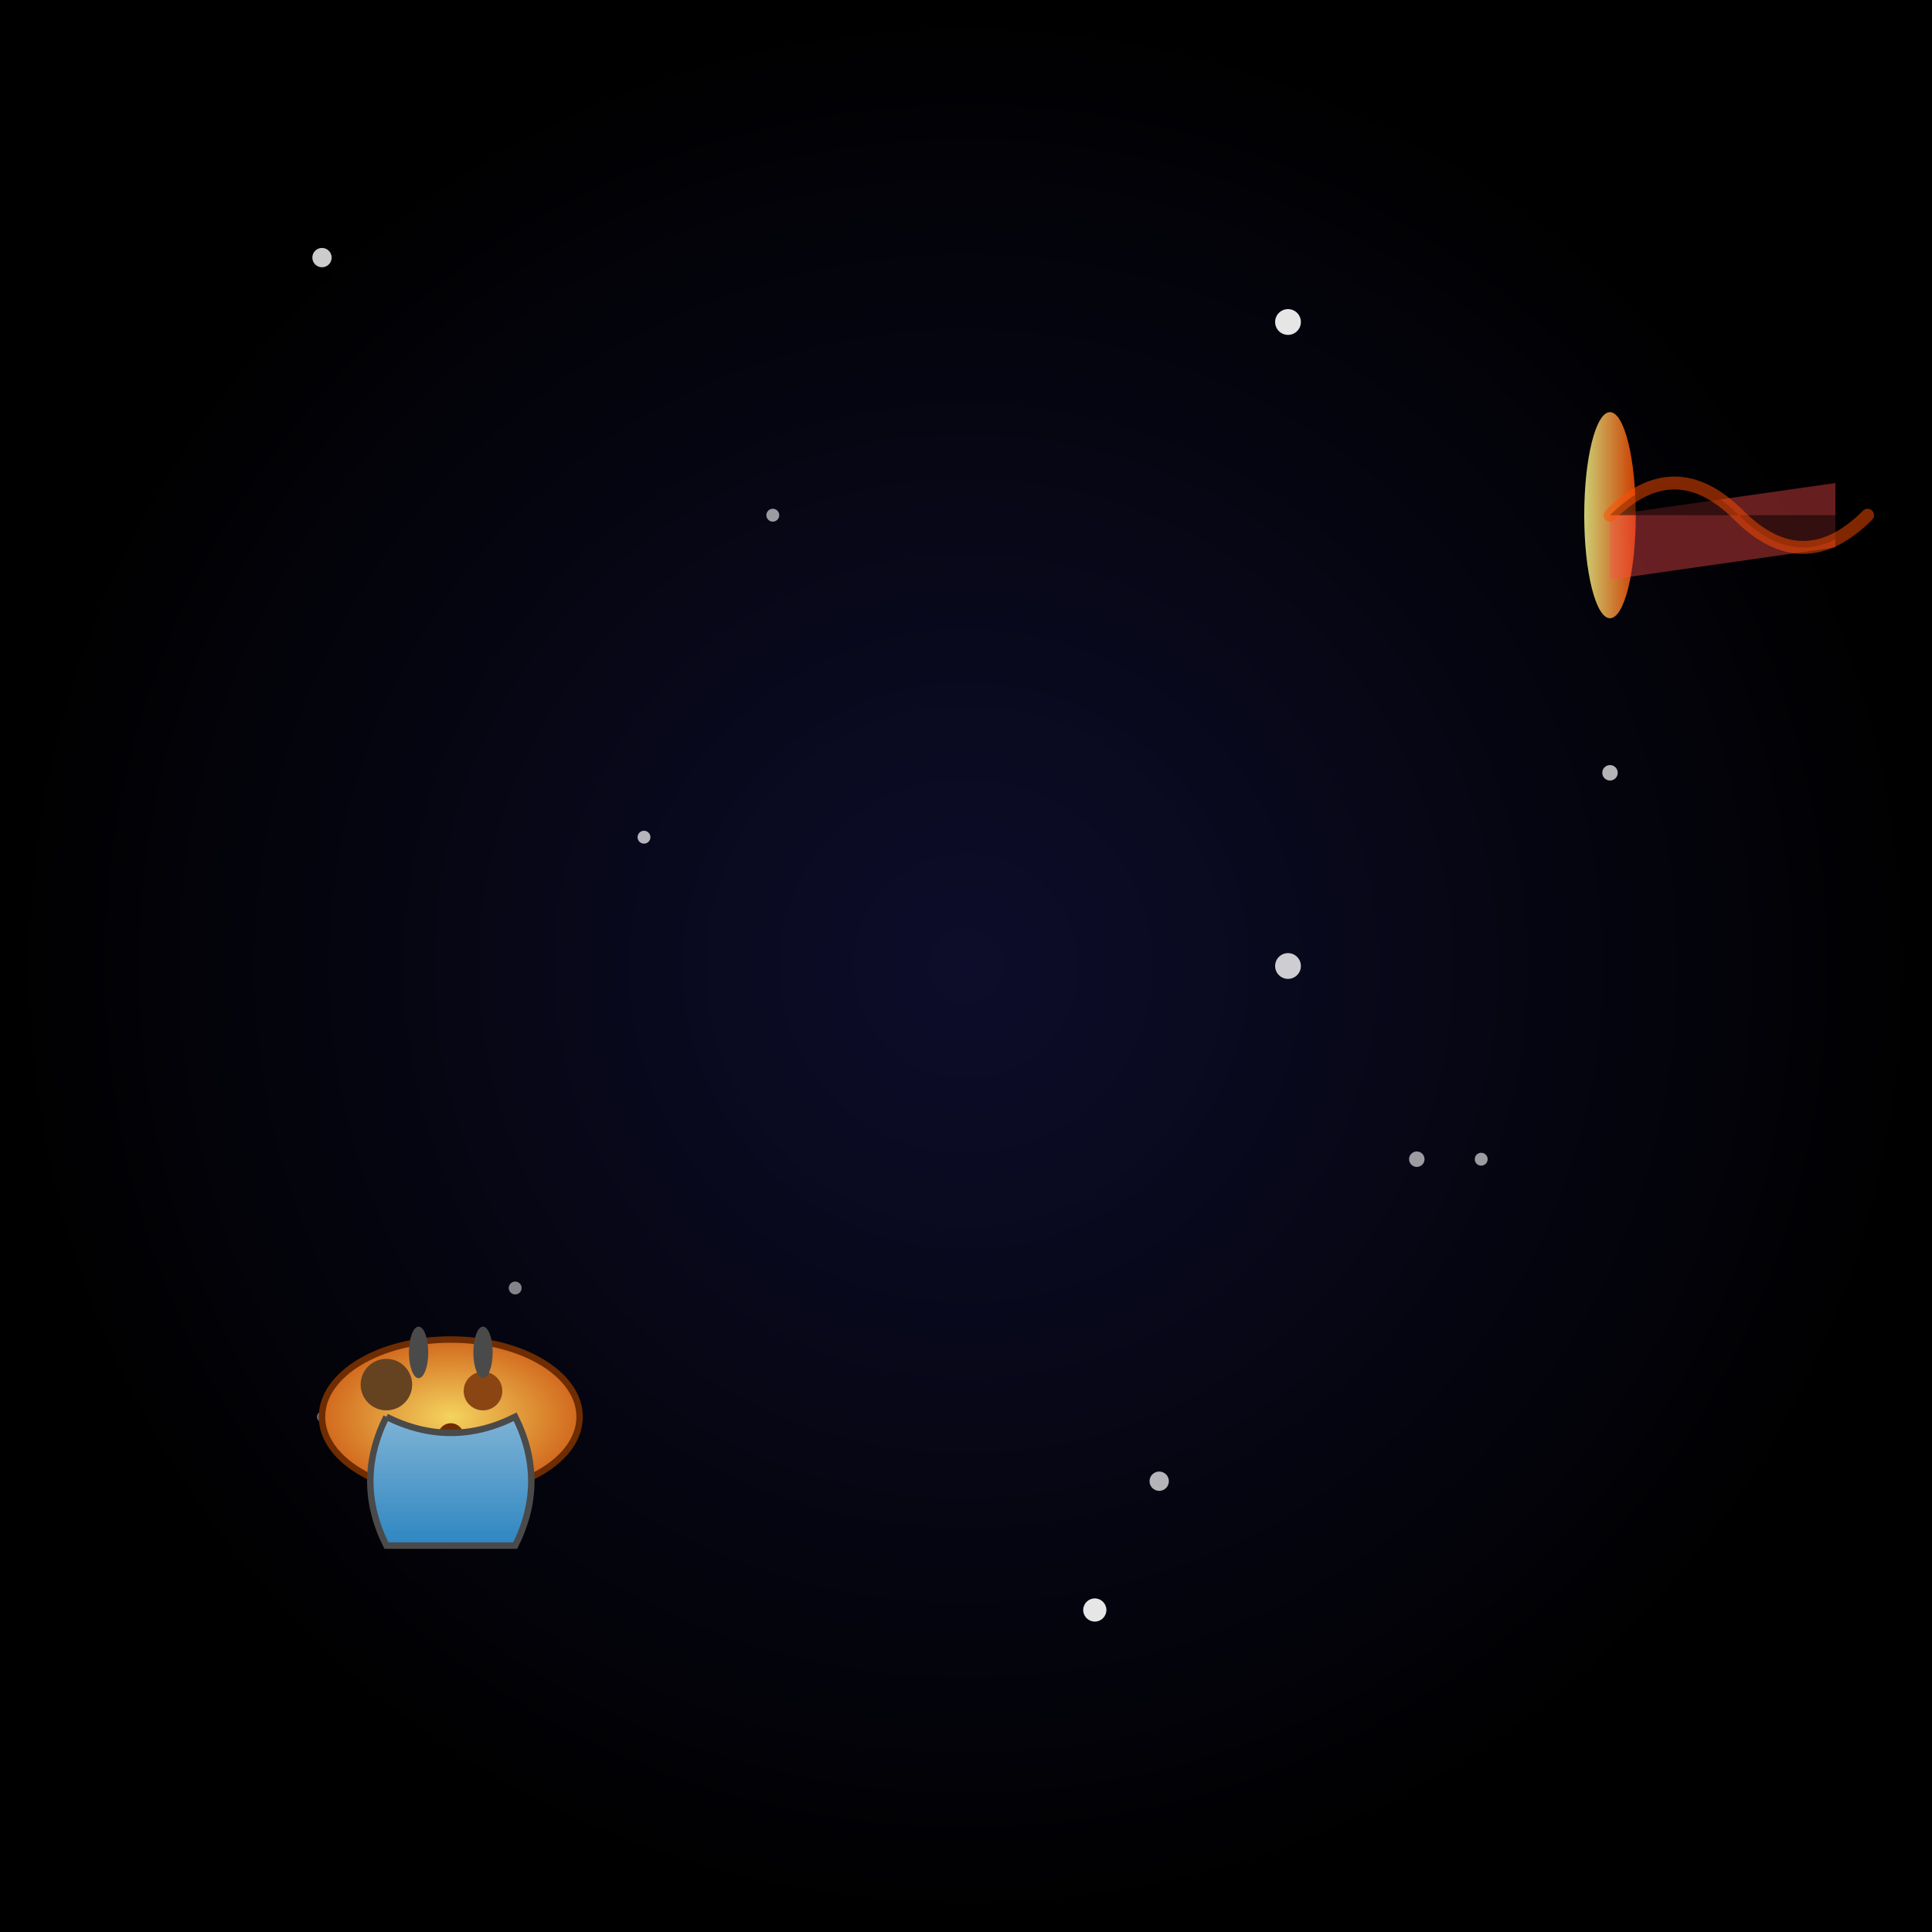 <svg viewBox="0 0 300 300" xmlns="http://www.w3.org/2000/svg">
  <rect x="0" y="0" width="300" height="300" fill="#333333" stroke="none"/>
  <!-- Background: Outer Space Gradient -->
  <defs>
    <radialGradient id="spaceGradient" cx="50%" cy="50%" r="50%">
      <stop offset="0%" stop-color="#0d0d2b"/>
      <stop offset="100%" stop-color="#000000"/>
    </radialGradient>
    <!-- Comet Gradient -->
    <linearGradient id="cometGradient" x1="0" y1="0" x2="1" y2="0">
      <stop offset="0%" stop-color="#ffff8c"/>
      <stop offset="100%" stop-color="#ff4e00"/>
    </linearGradient>
    <!-- Snail Shell Gradient -->
    <radialGradient id="shellGradient" cx="50%" cy="50%" r="50%">
      <stop offset="0%" stop-color="#f4d35e"/>
      <stop offset="100%" stop-color="#d2691e"/>
    </radialGradient>
    <!-- Snail Body Gradient -->
    <linearGradient id="bodyGradient" x1="0" y1="0" x2="0" y2="1">
      <stop offset="0%" stop-color="#7fb3d5"/>
      <stop offset="100%" stop-color="#2e86c1"/>
    </linearGradient>
  </defs>
  <!-- Space Background -->
  <rect width="100%" height="100%" fill="url(#spaceGradient)" />

  <!-- Stars -->
  <circle cx="50" cy="40" r="1.5" fill="white" opacity="0.8"/>
  <circle cx="120" cy="80" r="1" fill="white" opacity="0.6"/>
  <circle cx="200" cy="50" r="2" fill="white" opacity="0.9"/>
  <circle cx="250" cy="120" r="1.2" fill="white" opacity="0.7"/>
  <circle cx="80" cy="200" r="1" fill="white" opacity="0.5"/>
  <circle cx="170" cy="250" r="1.8" fill="white" opacity="0.9"/>
  <circle cx="220" cy="180" r="1.2" fill="white" opacity="0.6"/>
  <circle cx="100" cy="130" r="1" fill="white" opacity="0.7"/>
  <circle cx="50" cy="220" r="0.8" fill="white" opacity="0.4"/>

  <!-- Comet -->
  <g id="comet" transform="translate(0,0)">
    <ellipse cx="250" cy="80" rx="4" ry="16" fill="url(#cometGradient)" opacity="0.8"/>
    <!-- Comet tail -->
    <polygon points="250,80 285,75 285,85 250,90" fill="rgba(255, 76, 76, 0.4)" filter="blur(4px)"/>
    <!-- Trail effect -->
    <path d="M250,80 Q260,70 270,80 T290,80" stroke="#ff4e00" stroke-width="2" opacity="0.5" stroke-linecap="round"/>
  </g>
  <!-- Animate the comet moving fast across space -->
  <animate href="#comet" attributeName="transform" attributeType="XML"
           values="translate(0,0); translate(-50, -20); translate(-150, -40); translate(-250, -60); translate(-350, -80)"
           dur="8s" repeatCount="indefinite"/>

  <!-- Snail -->
  <g id="snail" transform="translate(70,220)">
    <!-- Shell -->
    <ellipse cx="0" cy="0" rx="20" ry="12" fill="url(#shellGradient)" stroke="#6e2c00" stroke-width="1"/>
    <circle cx="-10" cy="-5" r="4" fill="#654321"/>
    <circle cx="5" cy="-4" r="3" fill="#8b4513"/>
    <circle cx="0" cy="3" r="2" fill="#6e2c00"/>
    <!-- Body -->
    <path d="M -10,0 Q -15,10 -10,20 Q 0,20 10,20 Q 15,10 10,0 Q 0,5 -10,0"
          fill="url(#bodyGradient)" stroke="#4a4a4a" stroke-width="1"/>
    <!-- Tentacle - Left -->
    <ellipse cx="-5" cy="-10" rx="1.5" ry="4" fill="#4a4a4a"/>
    <!-- Tentacle - Right -->
    <ellipse cx="5" cy="-10" rx="1.5" ry="4" fill="#4a4a4a"/>
  </g>
  <!-- Animate the snail moving slightly to suggest racing -->
  <animate href="#snail" attributeName="transform" attributeType="XML"
           values="translate(70,220); translate(150,200); translate(70,220)"
           dur="4s" repeatCount="indefinite"/>

  <!-- Optional: sparkles around the space to add magic -->
  <circle cx="200" cy="150" r="2" fill="#fff" opacity="0.8"/>
  <circle cx="180" cy="230" r="1.5" fill="#fff" opacity="0.7"/>
  <circle cx="230" cy="180" r="1" fill="#fff" opacity="0.6"/>
</svg>
